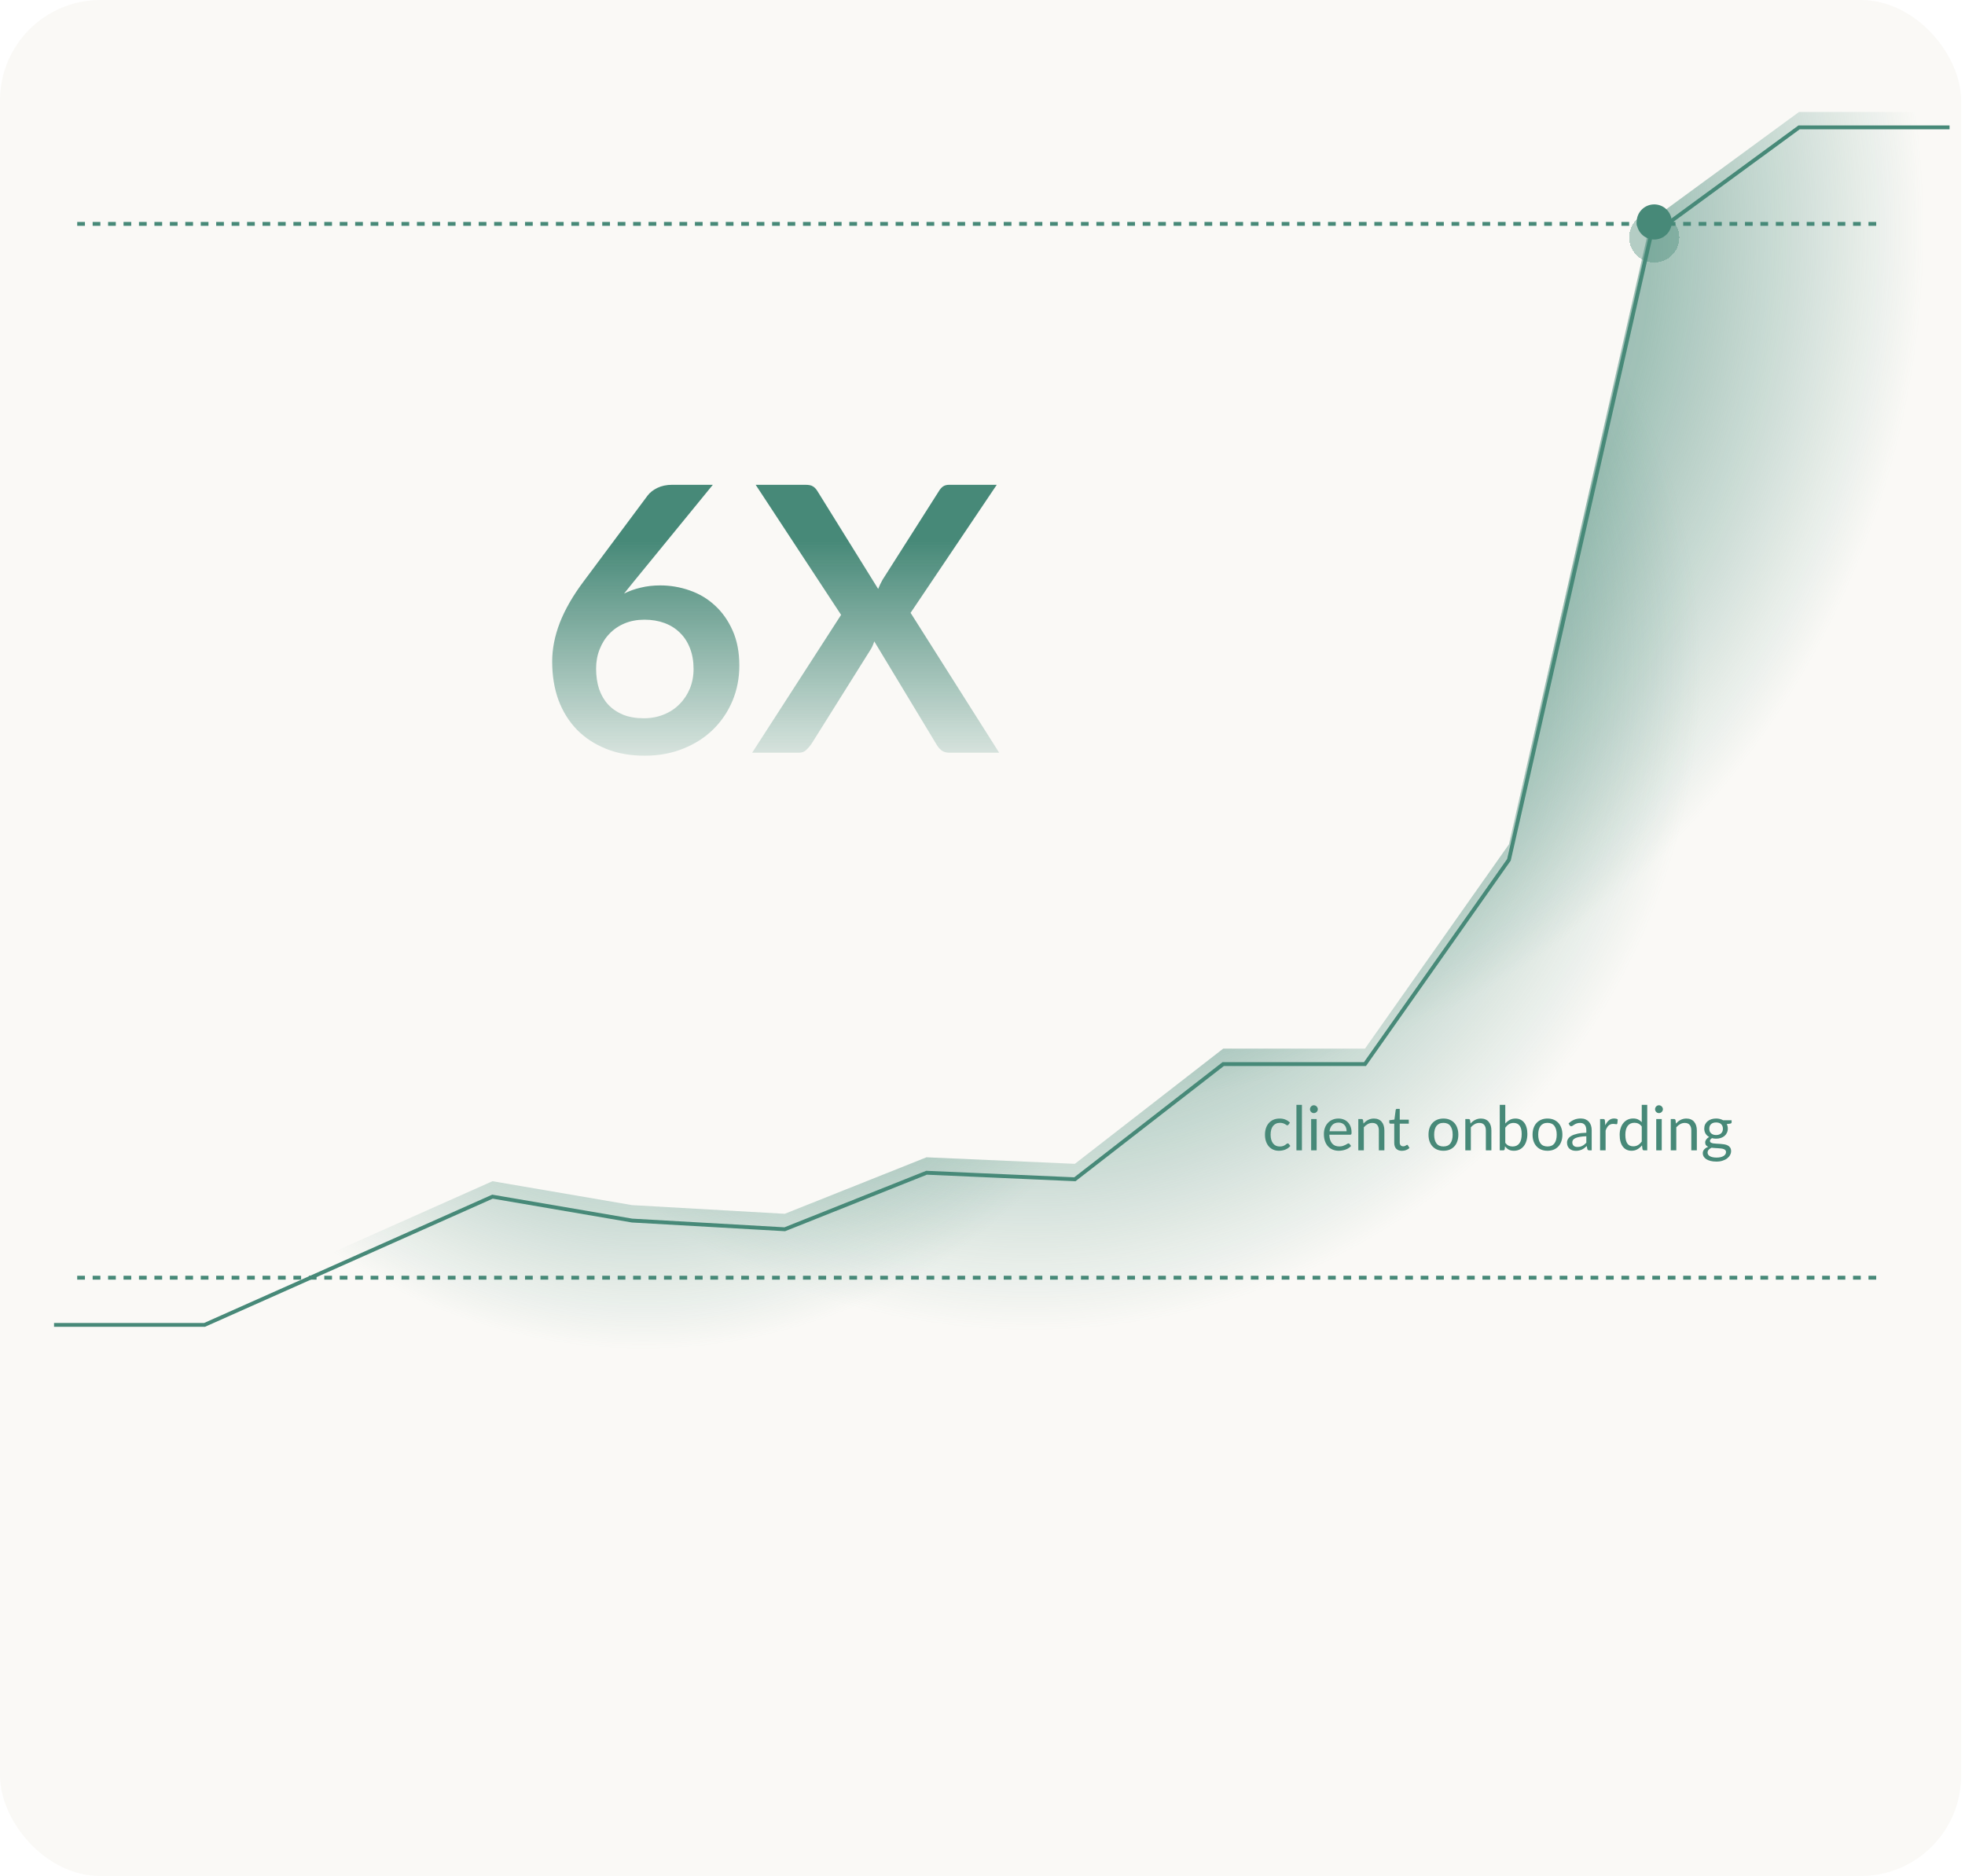 <svg width="509" height="486" viewBox="0 0 509 486" fill="none" xmlns="http://www.w3.org/2000/svg">
<rect width="508" height="486" rx="26" fill="#FAF9F6"/>
<path d="M20 58H488" stroke="#478978" stroke-dasharray="2 2"/>
<path d="M20 331H488" stroke="#478978" stroke-dasharray="2 2"/>
<path d="M52.986 339.221H14V390.456H505V29H466.014L427.593 57.151L390.867 218.736L353.575 271.66H316.849L278.428 301.499L240.007 299.81L203.281 314.449L163.73 312.197L127.568 306.003L52.986 339.221Z" fill="url(#paint0_radial_4685_328)"/>
<path d="M52.986 339.221H14V390.456H505V29H466.014L427.593 57.151L390.867 218.736L353.575 271.66H316.849L278.428 301.499L240.007 299.81L203.281 314.449L163.73 312.197L127.568 306.003L52.986 339.221Z" fill="url(#paint1_radial_4685_328)"/>
<path d="M52.986 339.221H14V390.456H505V29H466.014L427.593 57.151L390.867 218.736L353.575 271.66H316.849L278.428 301.499L240.007 299.81L203.281 314.449L163.73 312.197L127.568 306.003L52.986 339.221Z" fill="url(#paint2_radial_4685_328)"/>
<g filter="url(#filter0_d_4685_328)">
<path d="M14 339.221H52.986L127.568 306.003L163.73 312.197L203.281 314.449L240.007 299.81L278.428 301.499L316.849 271.659H353.575L390.867 218.736L427.593 57.151L466.014 29H505" stroke="#478978"/>
</g>
<path d="M164.056 150.792L161.656 153.768C163 153.096 164.44 152.584 165.976 152.232C167.544 151.848 169.224 151.656 171.016 151.656C173.64 151.656 176.184 152.088 178.648 152.952C181.144 153.816 183.336 155.128 185.224 156.888C187.112 158.616 188.632 160.776 189.784 163.368C190.936 165.96 191.512 168.984 191.512 172.44C191.512 175.672 190.92 178.712 189.736 181.56C188.552 184.376 186.888 186.84 184.744 188.952C182.6 191.064 180.008 192.728 176.968 193.944C173.96 195.16 170.632 195.768 166.984 195.768C163.272 195.768 159.944 195.176 157 193.992C154.056 192.808 151.544 191.16 149.464 189.048C147.384 186.904 145.784 184.344 144.664 181.368C143.576 178.36 143.032 175.032 143.032 171.384C143.032 168.12 143.688 164.776 145 161.352C146.344 157.896 148.408 154.312 151.192 150.6L167.752 128.376C168.328 127.608 169.16 126.952 170.248 126.408C171.368 125.864 172.648 125.592 174.088 125.592H184.648L164.056 150.792ZM166.744 186.072C168.632 186.072 170.36 185.752 171.928 185.112C173.528 184.472 174.888 183.576 176.008 182.424C177.16 181.272 178.056 179.928 178.696 178.392C179.336 176.824 179.656 175.128 179.656 173.304C179.656 171.32 179.352 169.544 178.744 167.976C178.136 166.376 177.272 165.032 176.152 163.944C175.032 162.824 173.688 161.976 172.12 161.4C170.552 160.824 168.824 160.536 166.936 160.536C165.048 160.536 163.336 160.856 161.8 161.496C160.264 162.136 158.952 163.032 157.864 164.184C156.776 165.304 155.928 166.648 155.32 168.216C154.712 169.752 154.408 171.416 154.408 173.208C154.408 175.128 154.664 176.888 155.176 178.488C155.72 180.056 156.504 181.4 157.528 182.52C158.584 183.64 159.88 184.52 161.416 185.16C162.952 185.768 164.728 186.072 166.744 186.072ZM258.816 195H245.952C245.056 195 244.336 194.776 243.792 194.328C243.28 193.88 242.864 193.368 242.544 192.792L226.464 166.152C226.208 166.952 225.904 167.64 225.552 168.216L210.144 192.792C209.76 193.336 209.312 193.848 208.799 194.328C208.32 194.776 207.68 195 206.88 195H194.832L217.872 159.288L195.744 125.592H208.608C209.504 125.592 210.144 125.72 210.528 125.976C210.944 126.2 211.328 126.584 211.68 127.128L227.472 152.568C227.792 151.768 228.176 150.968 228.624 150.168L243.12 127.368C243.472 126.76 243.856 126.312 244.271 126.024C244.688 125.736 245.216 125.592 245.856 125.592H258.192L235.872 158.76L258.816 195Z" fill="#FAF9F6"/>
<path d="M164.056 150.792L161.656 153.768C163 153.096 164.44 152.584 165.976 152.232C167.544 151.848 169.224 151.656 171.016 151.656C173.64 151.656 176.184 152.088 178.648 152.952C181.144 153.816 183.336 155.128 185.224 156.888C187.112 158.616 188.632 160.776 189.784 163.368C190.936 165.96 191.512 168.984 191.512 172.44C191.512 175.672 190.92 178.712 189.736 181.56C188.552 184.376 186.888 186.84 184.744 188.952C182.6 191.064 180.008 192.728 176.968 193.944C173.96 195.16 170.632 195.768 166.984 195.768C163.272 195.768 159.944 195.176 157 193.992C154.056 192.808 151.544 191.16 149.464 189.048C147.384 186.904 145.784 184.344 144.664 181.368C143.576 178.36 143.032 175.032 143.032 171.384C143.032 168.12 143.688 164.776 145 161.352C146.344 157.896 148.408 154.312 151.192 150.6L167.752 128.376C168.328 127.608 169.16 126.952 170.248 126.408C171.368 125.864 172.648 125.592 174.088 125.592H184.648L164.056 150.792ZM166.744 186.072C168.632 186.072 170.36 185.752 171.928 185.112C173.528 184.472 174.888 183.576 176.008 182.424C177.16 181.272 178.056 179.928 178.696 178.392C179.336 176.824 179.656 175.128 179.656 173.304C179.656 171.32 179.352 169.544 178.744 167.976C178.136 166.376 177.272 165.032 176.152 163.944C175.032 162.824 173.688 161.976 172.12 161.4C170.552 160.824 168.824 160.536 166.936 160.536C165.048 160.536 163.336 160.856 161.8 161.496C160.264 162.136 158.952 163.032 157.864 164.184C156.776 165.304 155.928 166.648 155.32 168.216C154.712 169.752 154.408 171.416 154.408 173.208C154.408 175.128 154.664 176.888 155.176 178.488C155.72 180.056 156.504 181.4 157.528 182.52C158.584 183.64 159.88 184.52 161.416 185.16C162.952 185.768 164.728 186.072 166.744 186.072ZM258.816 195H245.952C245.056 195 244.336 194.776 243.792 194.328C243.28 193.88 242.864 193.368 242.544 192.792L226.464 166.152C226.208 166.952 225.904 167.64 225.552 168.216L210.144 192.792C209.76 193.336 209.312 193.848 208.799 194.328C208.32 194.776 207.68 195 206.88 195H194.832L217.872 159.288L195.744 125.592H208.608C209.504 125.592 210.144 125.72 210.528 125.976C210.944 126.2 211.328 126.584 211.68 127.128L227.472 152.568C227.792 151.768 228.176 150.968 228.624 150.168L243.12 127.368C243.472 126.76 243.856 126.312 244.271 126.024C244.688 125.736 245.216 125.592 245.856 125.592H258.192L235.872 158.76L258.816 195Z" fill="url(#paint3_linear_4685_328)"/>
<path d="M333.768 291.336C333.725 291.395 333.683 291.44 333.64 291.472C333.597 291.504 333.539 291.52 333.464 291.52C333.384 291.52 333.296 291.488 333.2 291.424C333.104 291.355 332.984 291.28 332.84 291.2C332.701 291.12 332.528 291.048 332.32 290.984C332.117 290.915 331.867 290.88 331.568 290.88C331.168 290.88 330.816 290.952 330.512 291.096C330.208 291.235 329.952 291.437 329.744 291.704C329.541 291.971 329.387 292.293 329.28 292.672C329.179 293.051 329.128 293.475 329.128 293.944C329.128 294.435 329.184 294.872 329.296 295.256C329.408 295.635 329.565 295.955 329.768 296.216C329.976 296.472 330.224 296.669 330.512 296.808C330.805 296.941 331.133 297.008 331.496 297.008C331.843 297.008 332.128 296.968 332.352 296.888C332.576 296.803 332.76 296.709 332.904 296.608C333.053 296.507 333.176 296.416 333.272 296.336C333.373 296.251 333.472 296.208 333.568 296.208C333.685 296.208 333.776 296.253 333.84 296.344L334.24 296.864C334.064 297.083 333.864 297.269 333.64 297.424C333.416 297.579 333.173 297.709 332.912 297.816C332.656 297.917 332.387 297.992 332.104 298.04C331.821 298.088 331.533 298.112 331.24 298.112C330.733 298.112 330.261 298.019 329.824 297.832C329.392 297.645 329.016 297.376 328.696 297.024C328.376 296.667 328.125 296.229 327.944 295.712C327.763 295.195 327.672 294.605 327.672 293.944C327.672 293.341 327.755 292.784 327.92 292.272C328.091 291.76 328.336 291.32 328.656 290.952C328.981 290.579 329.379 290.288 329.848 290.08C330.323 289.872 330.867 289.768 331.48 289.768C332.051 289.768 332.552 289.861 332.984 290.048C333.421 290.229 333.808 290.488 334.144 290.824L333.768 291.336ZM337.241 286.216V298H335.817V286.216H337.241ZM341.054 289.896V298H339.63V289.896H341.054ZM341.358 287.352C341.358 287.491 341.329 287.621 341.27 287.744C341.217 287.861 341.142 287.968 341.046 288.064C340.955 288.155 340.846 288.227 340.718 288.28C340.595 288.333 340.465 288.36 340.326 288.36C340.187 288.36 340.057 288.333 339.934 288.28C339.817 288.227 339.713 288.155 339.622 288.064C339.531 287.968 339.459 287.861 339.406 287.744C339.353 287.621 339.326 287.491 339.326 287.352C339.326 287.213 339.353 287.083 339.406 286.96C339.459 286.832 339.531 286.723 339.622 286.632C339.713 286.536 339.817 286.461 339.934 286.408C340.057 286.355 340.187 286.328 340.326 286.328C340.465 286.328 340.595 286.355 340.718 286.408C340.846 286.461 340.955 286.536 341.046 286.632C341.142 286.723 341.217 286.832 341.27 286.96C341.329 287.083 341.358 287.213 341.358 287.352ZM348.818 293.064C348.818 292.733 348.77 292.432 348.674 292.16C348.583 291.883 348.447 291.645 348.266 291.448C348.09 291.245 347.874 291.091 347.618 290.984C347.362 290.872 347.071 290.816 346.746 290.816C346.063 290.816 345.522 291.016 345.122 291.416C344.727 291.811 344.482 292.36 344.386 293.064H348.818ZM349.97 296.864C349.794 297.077 349.583 297.264 349.338 297.424C349.092 297.579 348.828 297.707 348.546 297.808C348.268 297.909 347.98 297.984 347.682 298.032C347.383 298.085 347.087 298.112 346.794 298.112C346.234 298.112 345.716 298.019 345.242 297.832C344.772 297.64 344.364 297.363 344.018 297C343.676 296.632 343.41 296.179 343.218 295.64C343.026 295.101 342.93 294.483 342.93 293.784C342.93 293.219 343.015 292.691 343.186 292.2C343.362 291.709 343.612 291.285 343.938 290.928C344.263 290.565 344.66 290.283 345.13 290.08C345.599 289.872 346.127 289.768 346.714 289.768C347.199 289.768 347.647 289.851 348.058 290.016C348.474 290.176 348.831 290.411 349.13 290.72C349.434 291.024 349.671 291.403 349.842 291.856C350.012 292.304 350.098 292.816 350.098 293.392C350.098 293.616 350.074 293.765 350.026 293.84C349.978 293.915 349.887 293.952 349.754 293.952H344.338C344.354 294.464 344.423 294.909 344.546 295.288C344.674 295.667 344.85 295.984 345.074 296.24C345.298 296.491 345.564 296.68 345.874 296.808C346.183 296.931 346.53 296.992 346.914 296.992C347.271 296.992 347.578 296.952 347.834 296.872C348.095 296.787 348.319 296.696 348.506 296.6C348.692 296.504 348.847 296.416 348.97 296.336C349.098 296.251 349.207 296.208 349.298 296.208C349.415 296.208 349.506 296.253 349.57 296.344L349.97 296.864ZM353.191 291.072C353.367 290.875 353.553 290.696 353.751 290.536C353.948 290.376 354.156 290.24 354.375 290.128C354.599 290.011 354.833 289.923 355.079 289.864C355.329 289.8 355.599 289.768 355.887 289.768C356.329 289.768 356.719 289.843 357.055 289.992C357.396 290.136 357.679 290.344 357.903 290.616C358.132 290.883 358.305 291.205 358.423 291.584C358.54 291.963 358.599 292.381 358.599 292.84V298H357.167V292.84C357.167 292.227 357.025 291.752 356.743 291.416C356.465 291.075 356.041 290.904 355.471 290.904C355.049 290.904 354.655 291.005 354.287 291.208C353.924 291.411 353.588 291.685 353.279 292.032V298H351.847V289.896H352.703C352.905 289.896 353.031 289.995 353.079 290.192L353.191 291.072ZM363.147 298.128C362.507 298.128 362.014 297.949 361.667 297.592C361.326 297.235 361.155 296.72 361.155 296.048V291.088H360.179C360.094 291.088 360.022 291.064 359.963 291.016C359.905 290.963 359.875 290.883 359.875 290.776V290.208L361.203 290.04L361.531 287.536C361.547 287.456 361.582 287.392 361.635 287.344C361.694 287.291 361.769 287.264 361.859 287.264H362.579V290.056H364.923V291.088H362.579V295.952C362.579 296.293 362.662 296.547 362.827 296.712C362.993 296.877 363.206 296.96 363.467 296.96C363.617 296.96 363.745 296.941 363.851 296.904C363.963 296.861 364.059 296.816 364.139 296.768C364.219 296.72 364.286 296.677 364.339 296.64C364.398 296.597 364.449 296.576 364.491 296.576C364.566 296.576 364.633 296.621 364.691 296.712L365.107 297.392C364.862 297.621 364.566 297.803 364.219 297.936C363.873 298.064 363.515 298.128 363.147 298.128ZM373.903 289.768C374.495 289.768 375.029 289.867 375.503 290.064C375.978 290.261 376.383 290.541 376.719 290.904C377.055 291.267 377.311 291.707 377.487 292.224C377.669 292.736 377.759 293.309 377.759 293.944C377.759 294.584 377.669 295.16 377.487 295.672C377.311 296.184 377.055 296.621 376.719 296.984C376.383 297.347 375.978 297.627 375.503 297.824C375.029 298.016 374.495 298.112 373.903 298.112C373.306 298.112 372.767 298.016 372.287 297.824C371.813 297.627 371.407 297.347 371.071 296.984C370.735 296.621 370.477 296.184 370.295 295.672C370.119 295.16 370.031 294.584 370.031 293.944C370.031 293.309 370.119 292.736 370.295 292.224C370.477 291.707 370.735 291.267 371.071 290.904C371.407 290.541 371.813 290.261 372.287 290.064C372.767 289.867 373.306 289.768 373.903 289.768ZM373.903 297C374.703 297 375.301 296.733 375.695 296.2C376.09 295.661 376.287 294.912 376.287 293.952C376.287 292.987 376.09 292.235 375.695 291.696C375.301 291.157 374.703 290.888 373.903 290.888C373.498 290.888 373.143 290.957 372.839 291.096C372.541 291.235 372.29 291.435 372.087 291.696C371.89 291.957 371.741 292.28 371.639 292.664C371.543 293.043 371.495 293.472 371.495 293.952C371.495 294.912 371.693 295.661 372.087 296.2C372.487 296.733 373.093 297 373.903 297ZM380.91 291.072C381.086 290.875 381.272 290.696 381.47 290.536C381.667 290.376 381.875 290.24 382.094 290.128C382.318 290.011 382.552 289.923 382.798 289.864C383.048 289.8 383.318 289.768 383.606 289.768C384.048 289.768 384.438 289.843 384.774 289.992C385.115 290.136 385.398 290.344 385.622 290.616C385.851 290.883 386.024 291.205 386.142 291.584C386.259 291.963 386.318 292.381 386.318 292.84V298H384.886V292.84C384.886 292.227 384.744 291.752 384.462 291.416C384.184 291.075 383.76 290.904 383.19 290.904C382.768 290.904 382.374 291.005 382.006 291.208C381.643 291.411 381.307 291.685 380.998 292.032V298H379.566V289.896H380.422C380.624 289.896 380.75 289.995 380.798 290.192L380.91 291.072ZM389.919 296.048C390.181 296.4 390.466 296.648 390.775 296.792C391.09 296.936 391.434 297.008 391.807 297.008C392.57 297.008 393.154 296.739 393.559 296.2C393.965 295.661 394.167 294.859 394.167 293.792C394.167 292.8 393.986 292.072 393.623 291.608C393.266 291.139 392.754 290.904 392.087 290.904C391.623 290.904 391.218 291.011 390.871 291.224C390.53 291.437 390.213 291.739 389.919 292.128V296.048ZM389.919 291.064C390.261 290.669 390.645 290.355 391.071 290.12C391.503 289.885 391.999 289.768 392.559 289.768C393.034 289.768 393.461 289.859 393.839 290.04C394.223 290.221 394.549 290.485 394.815 290.832C395.082 291.173 395.285 291.589 395.423 292.08C395.567 292.571 395.639 293.123 395.639 293.736C395.639 294.392 395.559 294.989 395.399 295.528C395.239 296.067 395.007 296.528 394.703 296.912C394.405 297.291 394.039 297.587 393.607 297.8C393.175 298.008 392.69 298.112 392.151 298.112C391.618 298.112 391.167 298.013 390.799 297.816C390.437 297.613 390.119 297.328 389.847 296.96L389.775 297.696C389.733 297.899 389.61 298 389.407 298H388.487V286.216H389.919V291.064ZM400.857 289.768C401.449 289.768 401.982 289.867 402.457 290.064C402.931 290.261 403.337 290.541 403.673 290.904C404.009 291.267 404.265 291.707 404.441 292.224C404.622 292.736 404.713 293.309 404.713 293.944C404.713 294.584 404.622 295.16 404.441 295.672C404.265 296.184 404.009 296.621 403.673 296.984C403.337 297.347 402.931 297.627 402.457 297.824C401.982 298.016 401.449 298.112 400.857 298.112C400.259 298.112 399.721 298.016 399.241 297.824C398.766 297.627 398.361 297.347 398.025 296.984C397.689 296.621 397.43 296.184 397.249 295.672C397.073 295.16 396.985 294.584 396.985 293.944C396.985 293.309 397.073 292.736 397.249 292.224C397.43 291.707 397.689 291.267 398.025 290.904C398.361 290.541 398.766 290.261 399.241 290.064C399.721 289.867 400.259 289.768 400.857 289.768ZM400.857 297C401.657 297 402.254 296.733 402.649 296.2C403.043 295.661 403.241 294.912 403.241 293.952C403.241 292.987 403.043 292.235 402.649 291.696C402.254 291.157 401.657 290.888 400.857 290.888C400.451 290.888 400.097 290.957 399.793 291.096C399.494 291.235 399.243 291.435 399.041 291.696C398.843 291.957 398.694 292.28 398.593 292.664C398.497 293.043 398.449 293.472 398.449 293.952C398.449 294.912 398.646 295.661 399.041 296.2C399.441 296.733 400.046 297 400.857 297ZM410.911 294.352C410.255 294.373 409.695 294.427 409.231 294.512C408.772 294.592 408.396 294.699 408.103 294.832C407.815 294.965 407.604 295.123 407.471 295.304C407.343 295.485 407.279 295.688 407.279 295.912C407.279 296.125 407.313 296.309 407.383 296.464C407.452 296.619 407.545 296.747 407.663 296.848C407.785 296.944 407.927 297.016 408.087 297.064C408.252 297.107 408.428 297.128 408.615 297.128C408.865 297.128 409.095 297.104 409.303 297.056C409.511 297.003 409.705 296.928 409.887 296.832C410.073 296.736 410.249 296.621 410.415 296.488C410.585 296.355 410.751 296.203 410.911 296.032V294.352ZM406.311 291.04C406.759 290.608 407.241 290.285 407.759 290.072C408.276 289.859 408.849 289.752 409.479 289.752C409.932 289.752 410.335 289.827 410.687 289.976C411.039 290.125 411.335 290.333 411.575 290.6C411.815 290.867 411.996 291.189 412.119 291.568C412.241 291.947 412.303 292.363 412.303 292.816V298H411.671C411.532 298 411.425 297.979 411.351 297.936C411.276 297.888 411.217 297.797 411.175 297.664L411.015 296.896C410.801 297.093 410.593 297.269 410.391 297.424C410.188 297.573 409.975 297.701 409.751 297.808C409.527 297.909 409.287 297.987 409.031 298.04C408.78 298.099 408.5 298.128 408.191 298.128C407.876 298.128 407.58 298.085 407.303 298C407.025 297.909 406.783 297.776 406.575 297.6C406.372 297.424 406.209 297.203 406.087 296.936C405.969 296.664 405.911 296.344 405.911 295.976C405.911 295.656 405.999 295.349 406.175 295.056C406.351 294.757 406.636 294.493 407.031 294.264C407.425 294.035 407.94 293.848 408.575 293.704C409.209 293.555 409.988 293.469 410.911 293.448V292.816C410.911 292.187 410.775 291.712 410.503 291.392C410.231 291.067 409.833 290.904 409.311 290.904C408.959 290.904 408.663 290.949 408.423 291.04C408.188 291.125 407.983 291.224 407.807 291.336C407.636 291.443 407.487 291.541 407.359 291.632C407.236 291.717 407.113 291.76 406.991 291.76C406.895 291.76 406.812 291.736 406.743 291.688C406.673 291.635 406.615 291.571 406.567 291.496L406.311 291.04ZM415.824 291.52C416.08 290.965 416.394 290.533 416.768 290.224C417.141 289.909 417.597 289.752 418.136 289.752C418.306 289.752 418.469 289.771 418.624 289.808C418.784 289.845 418.925 289.904 419.048 289.984L418.944 291.048C418.912 291.181 418.832 291.248 418.704 291.248C418.629 291.248 418.52 291.232 418.376 291.2C418.232 291.168 418.069 291.152 417.888 291.152C417.632 291.152 417.402 291.189 417.2 291.264C417.002 291.339 416.824 291.451 416.664 291.6C416.509 291.744 416.368 291.925 416.24 292.144C416.117 292.357 416.005 292.603 415.904 292.88V298H414.472V289.896H415.288C415.442 289.896 415.549 289.925 415.608 289.984C415.666 290.043 415.706 290.144 415.728 290.288L415.824 291.52ZM425.267 291.824C425.001 291.467 424.713 291.219 424.403 291.08C424.094 290.936 423.747 290.864 423.363 290.864C422.611 290.864 422.033 291.133 421.627 291.672C421.222 292.211 421.019 292.979 421.019 293.976C421.019 294.504 421.065 294.957 421.155 295.336C421.246 295.709 421.379 296.019 421.555 296.264C421.731 296.504 421.947 296.68 422.203 296.792C422.459 296.904 422.75 296.96 423.075 296.96C423.545 296.96 423.953 296.853 424.299 296.64C424.651 296.427 424.974 296.125 425.267 295.736V291.824ZM426.691 286.216V298H425.843C425.641 298 425.513 297.901 425.459 297.704L425.331 296.72C424.985 297.136 424.59 297.472 424.147 297.728C423.705 297.984 423.193 298.112 422.611 298.112C422.147 298.112 421.726 298.024 421.347 297.848C420.969 297.667 420.646 297.403 420.379 297.056C420.113 296.709 419.907 296.277 419.763 295.76C419.619 295.243 419.547 294.648 419.547 293.976C419.547 293.379 419.627 292.824 419.787 292.312C419.947 291.795 420.177 291.347 420.475 290.968C420.774 290.589 421.139 290.293 421.571 290.08C422.009 289.861 422.499 289.752 423.043 289.752C423.539 289.752 423.963 289.837 424.315 290.008C424.673 290.173 424.99 290.405 425.267 290.704V286.216H426.691ZM430.445 289.896V298H429.021V289.896H430.445ZM430.749 287.352C430.749 287.491 430.719 287.621 430.661 287.744C430.607 287.861 430.533 287.968 430.437 288.064C430.346 288.155 430.237 288.227 430.109 288.28C429.986 288.333 429.855 288.36 429.717 288.36C429.578 288.36 429.447 288.333 429.325 288.28C429.207 288.227 429.103 288.155 429.013 288.064C428.922 287.968 428.85 287.861 428.797 287.744C428.743 287.621 428.717 287.491 428.717 287.352C428.717 287.213 428.743 287.083 428.797 286.96C428.85 286.832 428.922 286.723 429.013 286.632C429.103 286.536 429.207 286.461 429.325 286.408C429.447 286.355 429.578 286.328 429.717 286.328C429.855 286.328 429.986 286.355 430.109 286.408C430.237 286.461 430.346 286.536 430.437 286.632C430.533 286.723 430.607 286.832 430.661 286.96C430.719 287.083 430.749 287.213 430.749 287.352ZM434.128 291.072C434.304 290.875 434.491 290.696 434.688 290.536C434.886 290.376 435.094 290.24 435.312 290.128C435.536 290.011 435.771 289.923 436.016 289.864C436.267 289.8 436.536 289.768 436.824 289.768C437.267 289.768 437.656 289.843 437.992 289.992C438.334 290.136 438.616 290.344 438.84 290.616C439.07 290.883 439.243 291.205 439.36 291.584C439.478 291.963 439.536 292.381 439.536 292.84V298H438.104V292.84C438.104 292.227 437.963 291.752 437.68 291.416C437.403 291.075 436.979 290.904 436.408 290.904C435.987 290.904 435.592 291.005 435.224 291.208C434.862 291.411 434.526 291.685 434.216 292.032V298H432.784V289.896H433.64C433.843 289.896 433.968 289.995 434.016 290.192L434.128 291.072ZM444.53 294.04C444.818 294.04 445.071 294 445.29 293.92C445.509 293.84 445.693 293.728 445.842 293.584C445.991 293.44 446.103 293.269 446.178 293.072C446.253 292.869 446.29 292.648 446.29 292.408C446.29 291.912 446.138 291.517 445.834 291.224C445.535 290.931 445.101 290.784 444.53 290.784C443.954 290.784 443.514 290.931 443.21 291.224C442.911 291.517 442.762 291.912 442.762 292.408C442.762 292.648 442.799 292.869 442.874 293.072C442.954 293.269 443.069 293.44 443.218 293.584C443.367 293.728 443.551 293.84 443.77 293.92C443.989 294 444.242 294.04 444.53 294.04ZM447.098 298.44C447.098 298.243 447.042 298.083 446.93 297.96C446.818 297.837 446.666 297.741 446.474 297.672C446.287 297.603 446.069 297.555 445.818 297.528C445.567 297.496 445.301 297.472 445.018 297.456C444.741 297.44 444.458 297.424 444.17 297.408C443.882 297.392 443.605 297.365 443.338 297.328C443.039 297.467 442.794 297.643 442.602 297.856C442.415 298.064 442.322 298.309 442.322 298.592C442.322 298.773 442.367 298.941 442.458 299.096C442.554 299.256 442.698 299.392 442.89 299.504C443.082 299.621 443.322 299.712 443.61 299.776C443.903 299.845 444.247 299.88 444.642 299.88C445.026 299.88 445.37 299.845 445.674 299.776C445.978 299.707 446.234 299.608 446.442 299.48C446.655 299.352 446.818 299.2 446.93 299.024C447.042 298.848 447.098 298.653 447.098 298.44ZM448.546 290.216V290.744C448.546 290.92 448.434 291.032 448.21 291.08L447.29 291.2C447.471 291.552 447.562 291.941 447.562 292.368C447.562 292.763 447.485 293.123 447.33 293.448C447.181 293.768 446.973 294.043 446.706 294.272C446.439 294.501 446.119 294.677 445.746 294.8C445.373 294.923 444.967 294.984 444.53 294.984C444.151 294.984 443.794 294.939 443.458 294.848C443.287 294.955 443.157 295.069 443.066 295.192C442.975 295.309 442.93 295.429 442.93 295.552C442.93 295.744 443.007 295.891 443.162 295.992C443.322 296.088 443.53 296.157 443.786 296.2C444.042 296.243 444.333 296.269 444.658 296.28C444.989 296.291 445.325 296.309 445.666 296.336C446.013 296.357 446.349 296.397 446.674 296.456C447.005 296.515 447.298 296.611 447.554 296.744C447.81 296.877 448.015 297.061 448.17 297.296C448.33 297.531 448.41 297.835 448.41 298.208C448.41 298.555 448.322 298.891 448.146 299.216C447.975 299.541 447.727 299.829 447.402 300.08C447.077 300.336 446.677 300.539 446.202 300.688C445.733 300.843 445.202 300.92 444.61 300.92C444.018 300.92 443.501 300.861 443.058 300.744C442.615 300.627 442.247 300.469 441.954 300.272C441.661 300.075 441.439 299.845 441.29 299.584C441.146 299.328 441.074 299.059 441.074 298.776C441.074 298.376 441.199 298.037 441.45 297.76C441.701 297.483 442.045 297.261 442.482 297.096C442.242 296.989 442.05 296.848 441.906 296.672C441.767 296.491 441.698 296.248 441.698 295.944C441.698 295.827 441.719 295.707 441.762 295.584C441.805 295.456 441.869 295.331 441.954 295.208C442.045 295.08 442.154 294.96 442.282 294.848C442.41 294.736 442.559 294.637 442.73 294.552C442.33 294.328 442.018 294.032 441.794 293.664C441.57 293.291 441.458 292.859 441.458 292.368C441.458 291.973 441.533 291.616 441.682 291.296C441.837 290.971 442.05 290.696 442.322 290.472C442.594 290.243 442.917 290.067 443.29 289.944C443.669 289.821 444.082 289.76 444.53 289.76C444.882 289.76 445.21 289.8 445.514 289.88C445.818 289.955 446.095 290.067 446.346 290.216H448.546Z" fill="#478978"/>
<g filter="url(#filter1_d_4685_328)">
<circle cx="428.5" cy="57.5" r="6.5" fill="#478978" fill-opacity="0.39" shape-rendering="crispEdges"/>
</g>
<circle cx="428.5" cy="57.5" r="4.55" fill="#478978"/>
<defs>
<filter id="filter0_d_4685_328" x="10" y="28.5" width="499" height="319.222" filterUnits="userSpaceOnUse" color-interpolation-filters="sRGB">
<feFlood flood-opacity="0" result="BackgroundImageFix"/>
<feColorMatrix in="SourceAlpha" type="matrix" values="0 0 0 0 0 0 0 0 0 0 0 0 0 0 0 0 0 0 127 0" result="hardAlpha"/>
<feOffset dy="4"/>
<feGaussianBlur stdDeviation="2"/>
<feComposite in2="hardAlpha" operator="out"/>
<feColorMatrix type="matrix" values="0 0 0 0 0 0 0 0 0 0 0 0 0 0 0 0 0 0 0.25 0"/>
<feBlend mode="normal" in2="BackgroundImageFix" result="effect1_dropShadow_4685_328"/>
<feBlend mode="normal" in="SourceGraphic" in2="effect1_dropShadow_4685_328" result="shape"/>
</filter>
<filter id="filter1_d_4685_328" x="418" y="51" width="21" height="21" filterUnits="userSpaceOnUse" color-interpolation-filters="sRGB">
<feFlood flood-opacity="0" result="BackgroundImageFix"/>
<feColorMatrix in="SourceAlpha" type="matrix" values="0 0 0 0 0 0 0 0 0 0 0 0 0 0 0 0 0 0 127 0" result="hardAlpha"/>
<feOffset dy="4"/>
<feGaussianBlur stdDeviation="2"/>
<feComposite in2="hardAlpha" operator="out"/>
<feColorMatrix type="matrix" values="0 0 0 0 0 0 0 0 0 0 0 0 0 0 0 0 0 0 0.25 0"/>
<feBlend mode="normal" in2="BackgroundImageFix" result="effect1_dropShadow_4685_328"/>
<feBlend mode="normal" in="SourceGraphic" in2="effect1_dropShadow_4685_328" result="shape"/>
</filter>
<radialGradient id="paint0_radial_4685_328" cx="0" cy="0" r="1" gradientUnits="userSpaceOnUse" gradientTransform="translate(272.636 59.801) rotate(47.588) scale(226.994 226.994)">
<stop stop-color="#478978"/>
<stop offset="0.688" stop-color="#478978" stop-opacity="0.5"/>
<stop offset="1" stop-color="#478978" stop-opacity="0"/>
</radialGradient>
<radialGradient id="paint1_radial_4685_328" cx="0" cy="0" r="1" gradientTransform="matrix(62.054 159.892 -160.444 62.313 267.653 173.945)" gradientUnits="userSpaceOnUse">
<stop offset="0.044" stop-color="#478978"/>
<stop offset="1" stop-color="#478978" stop-opacity="0"/>
</radialGradient>
<radialGradient id="paint2_radial_4685_328" cx="0" cy="0" r="1" gradientTransform="matrix(38.501 134.527 -134.995 38.67 167.551 210.181)" gradientUnits="userSpaceOnUse">
<stop offset="0.044" stop-color="#478978"/>
<stop offset="1" stop-color="#478978" stop-opacity="0"/>
</radialGradient>
<linearGradient id="paint3_linear_4685_328" x1="200" y1="137" x2="200" y2="209" gradientUnits="userSpaceOnUse">
<stop offset="0.044" stop-color="#478978"/>
<stop offset="1" stop-color="#478978" stop-opacity="0"/>
</linearGradient>
</defs>
</svg>
